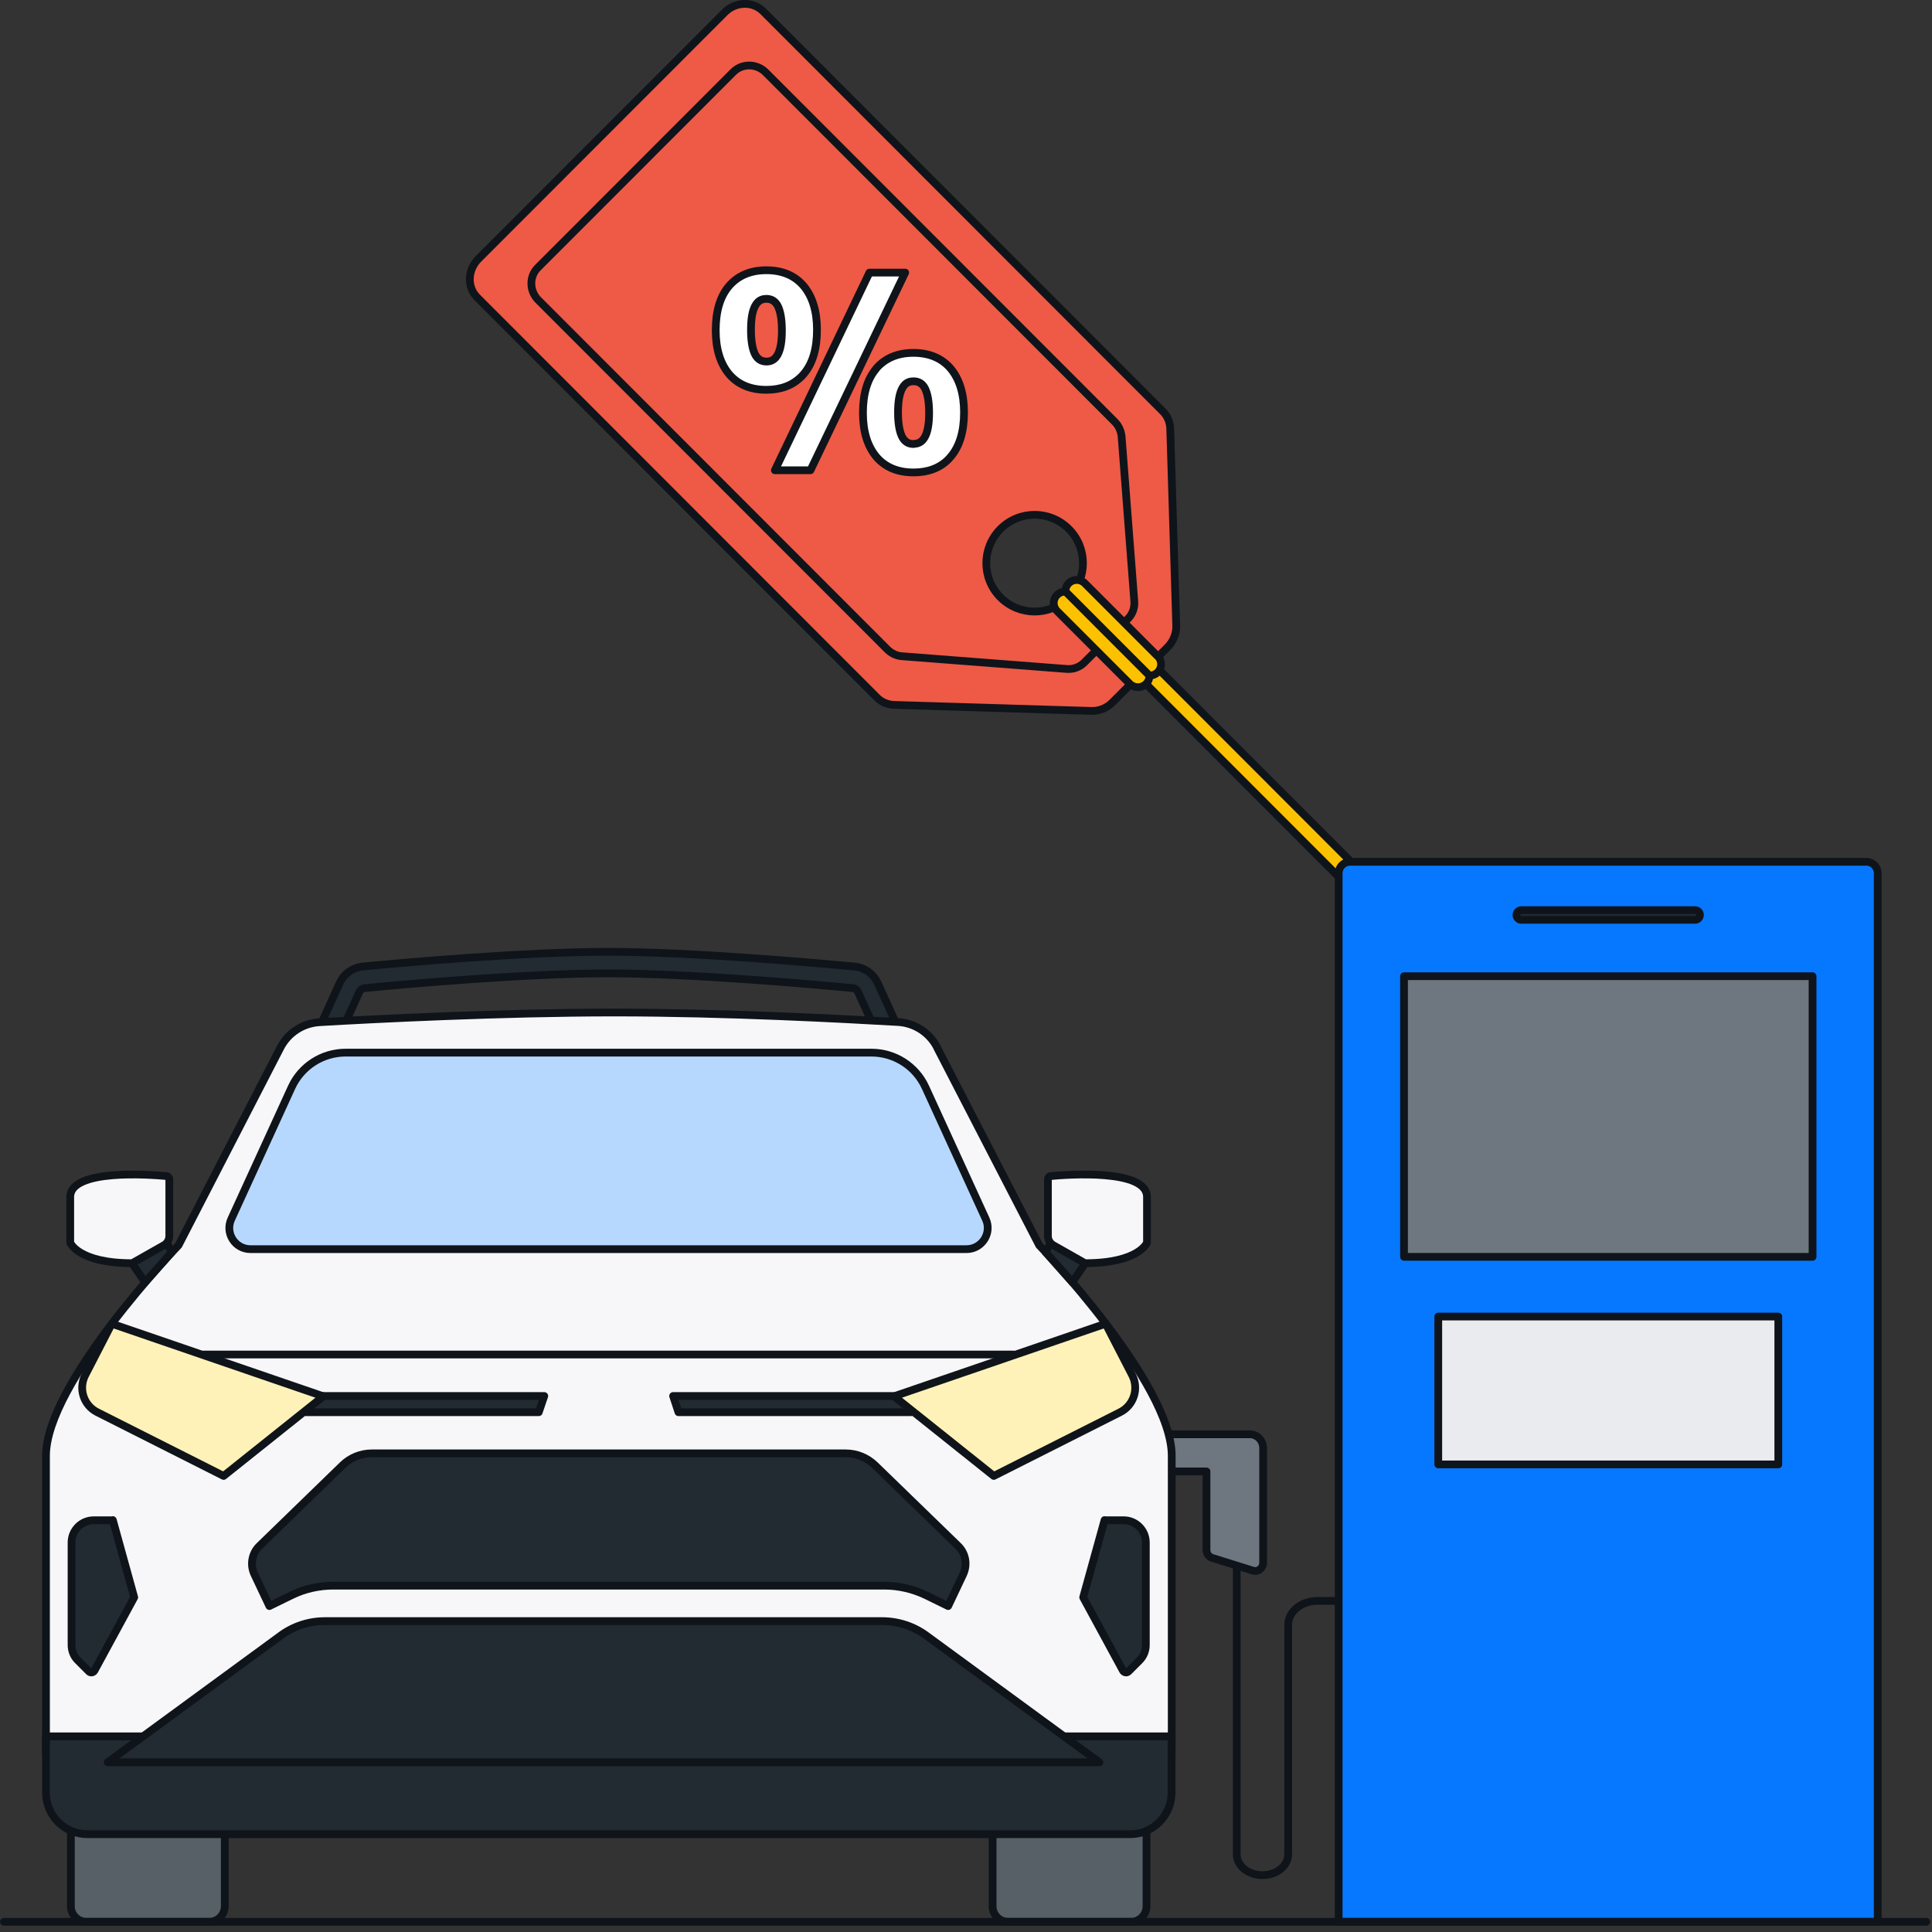 <svg width="249" height="249" viewBox="0 0 249 249" fill="none" xmlns="http://www.w3.org/2000/svg">
<rect x="0" y="0" width="249" height="249" fill="#333333" stroke="none"/>
<path d="M151.597 80.677L150.822 55.263C150.8 54.401 150.456 53.603 149.874 53.022L98.36 1.461C97.025 0.124 94.785 0.189 93.385 1.612L61.662 33.363C60.241 34.786 60.176 37.027 61.512 38.342L113.026 89.903C113.607 90.485 114.404 90.83 115.266 90.851L140.657 91.627C141.669 91.649 142.66 91.261 143.392 90.506L150.477 83.415C151.209 82.682 151.619 81.669 151.597 80.677ZM128.941 76.991C126.508 74.555 126.508 70.611 128.941 68.175C131.375 65.739 135.316 65.739 137.749 68.175C140.183 70.611 140.183 74.555 137.749 76.991C135.316 79.427 131.375 79.427 128.941 76.991Z" fill="#EE5A46" stroke="#0F141A" stroke-linecap="round" stroke-linejoin="round"/>
<path d="M116.278 84.579L137.491 86.217C138.331 86.282 139.149 85.98 139.731 85.398L145.373 79.75C145.955 79.168 146.256 78.349 146.192 77.508L144.555 56.276C144.49 55.565 144.189 54.875 143.672 54.358L98.683 9.329C97.52 8.165 95.668 8.143 94.527 9.264L69.308 34.505C68.188 35.626 68.21 37.502 69.373 38.666L114.361 83.695C114.878 84.212 115.546 84.536 116.278 84.579Z" stroke="#0F141A" stroke-linecap="round" stroke-linejoin="round"/>
<path d="M112.057 35.131L99.867 60.609H104.454L116.665 35.131H112.057Z" fill="white" stroke="#0F141A" stroke-linecap="round" stroke-linejoin="round"/>
<path d="M112.918 47.525C111.777 48.861 111.217 50.78 111.217 53.215C111.217 55.608 111.798 57.483 112.918 58.842C114.06 60.2 115.675 60.889 117.742 60.889C119.594 60.889 121.102 60.329 122.222 59.208C122.329 59.1 122.437 58.971 122.545 58.842C123.686 57.505 124.246 55.587 124.246 53.151C124.246 50.758 123.665 48.883 122.545 47.525C121.403 46.167 119.767 45.477 117.721 45.477C115.675 45.477 114.06 46.167 112.897 47.525H112.918ZM117.742 57.225C117.075 57.225 116.601 56.923 116.278 56.319C115.933 55.651 115.739 54.595 115.739 53.151C115.739 51.771 115.912 50.737 116.278 50.047C116.385 49.853 116.493 49.702 116.622 49.573C116.924 49.271 117.29 49.142 117.742 49.142C118.41 49.142 118.884 49.443 119.207 50.047C119.551 50.715 119.745 51.771 119.745 53.215C119.745 54.595 119.573 55.63 119.207 56.298C118.884 56.901 118.41 57.203 117.764 57.203L117.742 57.225Z" fill="white" stroke="#0F141A" stroke-linecap="round" stroke-linejoin="round"/>
<path d="M103.27 48.56C103.378 48.452 103.485 48.322 103.593 48.193C104.735 46.857 105.295 44.938 105.295 42.502C105.295 40.11 104.713 38.234 103.593 36.877C102.452 35.519 100.837 34.829 98.769 34.829C96.723 34.829 95.108 35.519 93.945 36.877C92.804 38.213 92.244 40.131 92.244 42.567C92.244 44.96 92.825 46.835 93.945 48.193C95.086 49.551 96.702 50.241 98.769 50.241C100.621 50.241 102.129 49.681 103.249 48.56H103.27ZM98.769 38.515C99.437 38.515 99.91 38.816 100.234 39.42C100.578 40.088 100.772 41.145 100.772 42.589C100.772 44.033 100.6 45.003 100.234 45.693C99.91 46.296 99.437 46.598 98.791 46.598C98.123 46.598 97.649 46.296 97.326 45.693C96.982 45.025 96.788 43.968 96.788 42.524C96.788 41.08 96.96 40.11 97.326 39.42C97.434 39.226 97.541 39.075 97.671 38.946C97.972 38.644 98.338 38.515 98.791 38.515H98.769Z" fill="white" stroke="#0F141A" stroke-linecap="round" stroke-linejoin="round"/>
<path d="M181.425 121.913L147.527 87.984C147.031 87.489 147.031 86.713 147.527 86.217C148.022 85.721 148.797 85.721 149.293 86.217L183.19 120.145C183.686 120.641 183.686 121.417 183.19 121.913C182.695 122.409 181.92 122.409 181.425 121.913Z" fill="#FCC201" stroke="#0F141A" stroke-linecap="round" stroke-linejoin="round"/>
<path d="M149.185 84.557L139.817 75.18C139.235 74.599 138.309 74.599 137.728 75.18C137.448 75.461 137.297 75.849 137.297 76.237C136.909 76.237 136.543 76.388 136.242 76.668C135.66 77.25 135.66 78.177 136.242 78.759L145.61 88.135C145.89 88.416 146.278 88.567 146.665 88.567C147.053 88.567 147.419 88.416 147.72 88.135C148 87.855 148.151 87.467 148.151 87.079C148.539 87.079 148.905 86.928 149.206 86.648C149.788 86.066 149.788 85.139 149.206 84.557H149.185Z" fill="#FCC201" stroke="#0F141A" stroke-linecap="round" stroke-linejoin="round"/>
<path d="M137.318 76.237L148.151 87.079" stroke="#0F141A" stroke-linecap="round" stroke-linejoin="round"/>
<path d="M176.665 206.324H169.817C167.728 206.324 166.026 207.703 166.026 209.385V238.98C166.026 240.468 164.54 241.675 162.71 241.675C160.879 241.675 159.393 240.468 159.393 238.98V189.963" stroke="#0F141A" stroke-linecap="round" stroke-linejoin="round"/>
<path d="M149.745 184.855V189.64H155.495V199.771C155.495 200.245 155.797 200.655 156.227 200.784L161.461 202.422C162.128 202.638 162.796 202.121 162.796 201.409V186.622C162.796 185.652 162.021 184.855 161.095 184.855H149.767H149.745Z" fill="#6E777F" stroke="#0F141A" stroke-linecap="round" stroke-linejoin="round"/>
<path d="M242.027 247.689H172.53V112.536C172.53 111.717 173.198 111.07 173.995 111.07H240.541C241.36 111.07 242.006 111.739 242.006 112.536L242.006 247.689H242.027Z" fill="#0578FF" stroke="#0F141A" stroke-linecap="round" stroke-linejoin="round"/>
<path d="M180.951 161.984H233.606V125.814H180.951V161.984Z" fill="#6E777F" stroke="#0F141A" stroke-linecap="round" stroke-linejoin="round"/>
<path d="M185.366 188.735H229.192V169.68H185.366V188.735Z" fill="#E9EBEF" stroke="#0F141A" stroke-linecap="round" stroke-linejoin="round"/>
<path d="M218.467 117.3H196.069C195.724 117.3 195.445 117.58 195.445 117.925C195.445 118.27 195.724 118.55 196.069 118.55H218.467C218.812 118.55 219.091 118.27 219.091 117.925C219.091 117.58 218.812 117.3 218.467 117.3Z" fill="#222B32" stroke="#0F141A" stroke-linecap="round" stroke-linejoin="round"/>
<path d="M9.136 206.863H28.971V245.684C28.971 246.783 28.066 247.689 26.968 247.689H11.139C10.04 247.689 9.136 246.783 9.136 245.684V206.863Z" fill="#575F67" stroke="#0F141A" stroke-linecap="round" stroke-linejoin="round"/>
<path d="M127.929 206.863H147.763V245.684C147.763 246.783 146.859 247.689 145.761 247.689H129.932C128.833 247.689 127.929 246.783 127.929 245.684V206.863Z" fill="#575F67" stroke="#0F141A" stroke-linecap="round" stroke-linejoin="round"/>
<path d="M112.832 132.798L110.593 127.862C110.463 127.56 110.183 127.366 109.86 127.345C105.165 126.892 89.035 125.448 78.375 125.448C67.714 125.448 51.691 126.892 47.04 127.345C46.717 127.366 46.437 127.582 46.307 127.862L44.068 132.798L41.526 131.656L43.766 126.72C44.304 125.512 45.468 124.693 46.781 124.564C51.455 124.111 67.585 122.667 78.375 122.667C89.164 122.667 105.402 124.133 110.119 124.564C111.432 124.693 112.574 125.512 113.134 126.72L115.374 131.656L112.832 132.798Z" fill="#222B32" stroke="#0F141A" stroke-linecap="round" stroke-linejoin="round"/>
<path d="M120.779 135.018L133.937 160.497C133.937 160.497 151.015 178.216 151.015 187.614V225.896H5.927V187.614C5.927 178.216 23.005 160.497 23.005 160.497L36.142 135.018C37.133 133.1 39.05 131.871 41.181 131.742C48.224 131.332 64.785 130.492 79.193 130.492C93.6 130.492 109.02 131.332 115.761 131.72C117.893 131.85 119.81 133.1 120.779 134.997V135.018Z" fill="#F7F6F8" stroke="#0F141A" stroke-linecap="round" stroke-linejoin="round"/>
<path d="M124.591 160.993H32.287C30.284 160.993 28.971 158.923 29.811 157.113L37.585 140.127C38.834 137.411 41.548 135.665 44.541 135.665H112.315C115.309 135.665 118.022 137.411 119.271 140.127L127.046 157.113C127.886 158.923 126.551 160.993 124.569 160.993H124.591Z" fill="#B6D8FF" stroke="#0F141A" stroke-linecap="round" stroke-linejoin="round"/>
<path d="M5.906 223.784H150.994V231.048C150.994 234.001 148.604 236.394 145.653 236.394H11.268C8.318 236.394 5.927 234.001 5.927 231.048V223.784H5.906Z" fill="#222B32" stroke="#0F141A" stroke-linecap="round" stroke-linejoin="round"/>
<path d="M141.69 227.125L119.401 210.807C117.742 209.579 115.718 208.932 113.672 208.932H90.671H64.893H41.892C39.825 208.932 37.822 209.579 36.164 210.807L13.874 227.125H141.69Z" fill="#222B32" stroke="#0F141A" stroke-linecap="round" stroke-linejoin="round"/>
<path d="M119.336 205.591L122.2 206.992L124.139 202.896C124.72 201.646 124.462 200.181 123.471 199.232L112.768 188.842C111.755 187.872 110.42 187.312 108.999 187.312H47.922C46.523 187.312 45.166 187.851 44.154 188.842L33.45 199.232C32.46 200.181 32.201 201.668 32.783 202.896L34.721 206.992L37.585 205.591C39.265 204.772 41.096 204.362 42.948 204.362H113.974C115.826 204.362 117.678 204.793 119.336 205.591Z" fill="#222B32" stroke="#0F141A" stroke-linecap="round" stroke-linejoin="round"/>
<path d="M69.437 182.009H39.459V179.918H70.147L69.437 182.009Z" fill="#222B32" stroke="#0F141A" stroke-linecap="round" stroke-linejoin="round"/>
<path d="M117.419 182.009H87.441L86.752 179.918H117.419V182.009Z" fill="#222B32" stroke="#0F141A" stroke-linecap="round" stroke-linejoin="round"/>
<path d="M16.329 161.812L18.698 165.261L22.144 161.381L20.981 159.247L16.329 161.812Z" fill="#222B32" stroke="#0F141A" stroke-linecap="round" stroke-linejoin="round"/>
<path d="M17.04 162.803C10.062 162.803 9.05 160.152 9.05 160.152V154.267C9.05 150.603 19.387 151.379 21.455 151.573C21.648 151.573 21.821 151.767 21.821 151.961V159.29C21.821 159.786 21.541 160.26 21.11 160.497L17.04 162.803Z" fill="#F7F6F8" stroke="#0F141A" stroke-linecap="round" stroke-linejoin="round"/>
<path d="M140.549 161.812L138.202 165.261L134.756 161.381L135.919 159.247L140.549 161.812Z" fill="#222B32" stroke="#0F141A" stroke-linecap="round" stroke-linejoin="round"/>
<path d="M139.838 162.803C146.816 162.803 147.828 160.152 147.828 160.152V154.267C147.828 150.603 137.491 151.379 135.423 151.573C135.229 151.573 135.057 151.767 135.057 151.961V159.29C135.057 159.786 135.337 160.26 135.768 160.497L139.838 162.803Z" fill="#F7F6F8" stroke="#0F141A" stroke-linecap="round" stroke-linejoin="round"/>
<path d="M14.412 170.606L41.677 179.961L28.82 190.222L12.539 182.009C10.773 181.126 10.084 178.97 10.988 177.224L14.412 170.585V170.606Z" fill="#FEF2B8" stroke="#0F141A" stroke-linecap="round" stroke-linejoin="round"/>
<path d="M142.487 170.606L115.223 179.961L128.08 190.222L144.361 182.009C146.127 181.126 146.816 178.97 145.912 177.224L142.487 170.585V170.606Z" fill="#FEF2B8" stroke="#0F141A" stroke-linecap="round" stroke-linejoin="round"/>
<path d="M26.214 174.573H130.685" stroke="#0F141A" stroke-linecap="round" stroke-linejoin="round"/>
<path d="M14.52 195.934H12.086C10.493 195.934 9.222 197.227 9.222 198.801V212.014C9.222 212.769 9.524 213.502 10.062 214.019L11.462 215.42C11.677 215.636 12.022 215.571 12.173 215.312L17.298 205.871L14.542 195.913L14.52 195.934Z" fill="#222B32" stroke="#0F141A" stroke-linecap="round" stroke-linejoin="round"/>
<path d="M142.38 195.934H144.813C146.407 195.934 147.678 197.227 147.678 198.801V212.014C147.678 212.769 147.376 213.502 146.838 214.019L145.438 215.42C145.222 215.636 144.878 215.571 144.727 215.312L139.602 205.871L142.358 195.913L142.38 195.934Z" fill="#222B32" stroke="#0F141A" stroke-linecap="round" stroke-linejoin="round"/>
<path d="M248.272 247.689H0.5" stroke="#0F141A" stroke-linecap="round" stroke-linejoin="round"/>
</svg>
